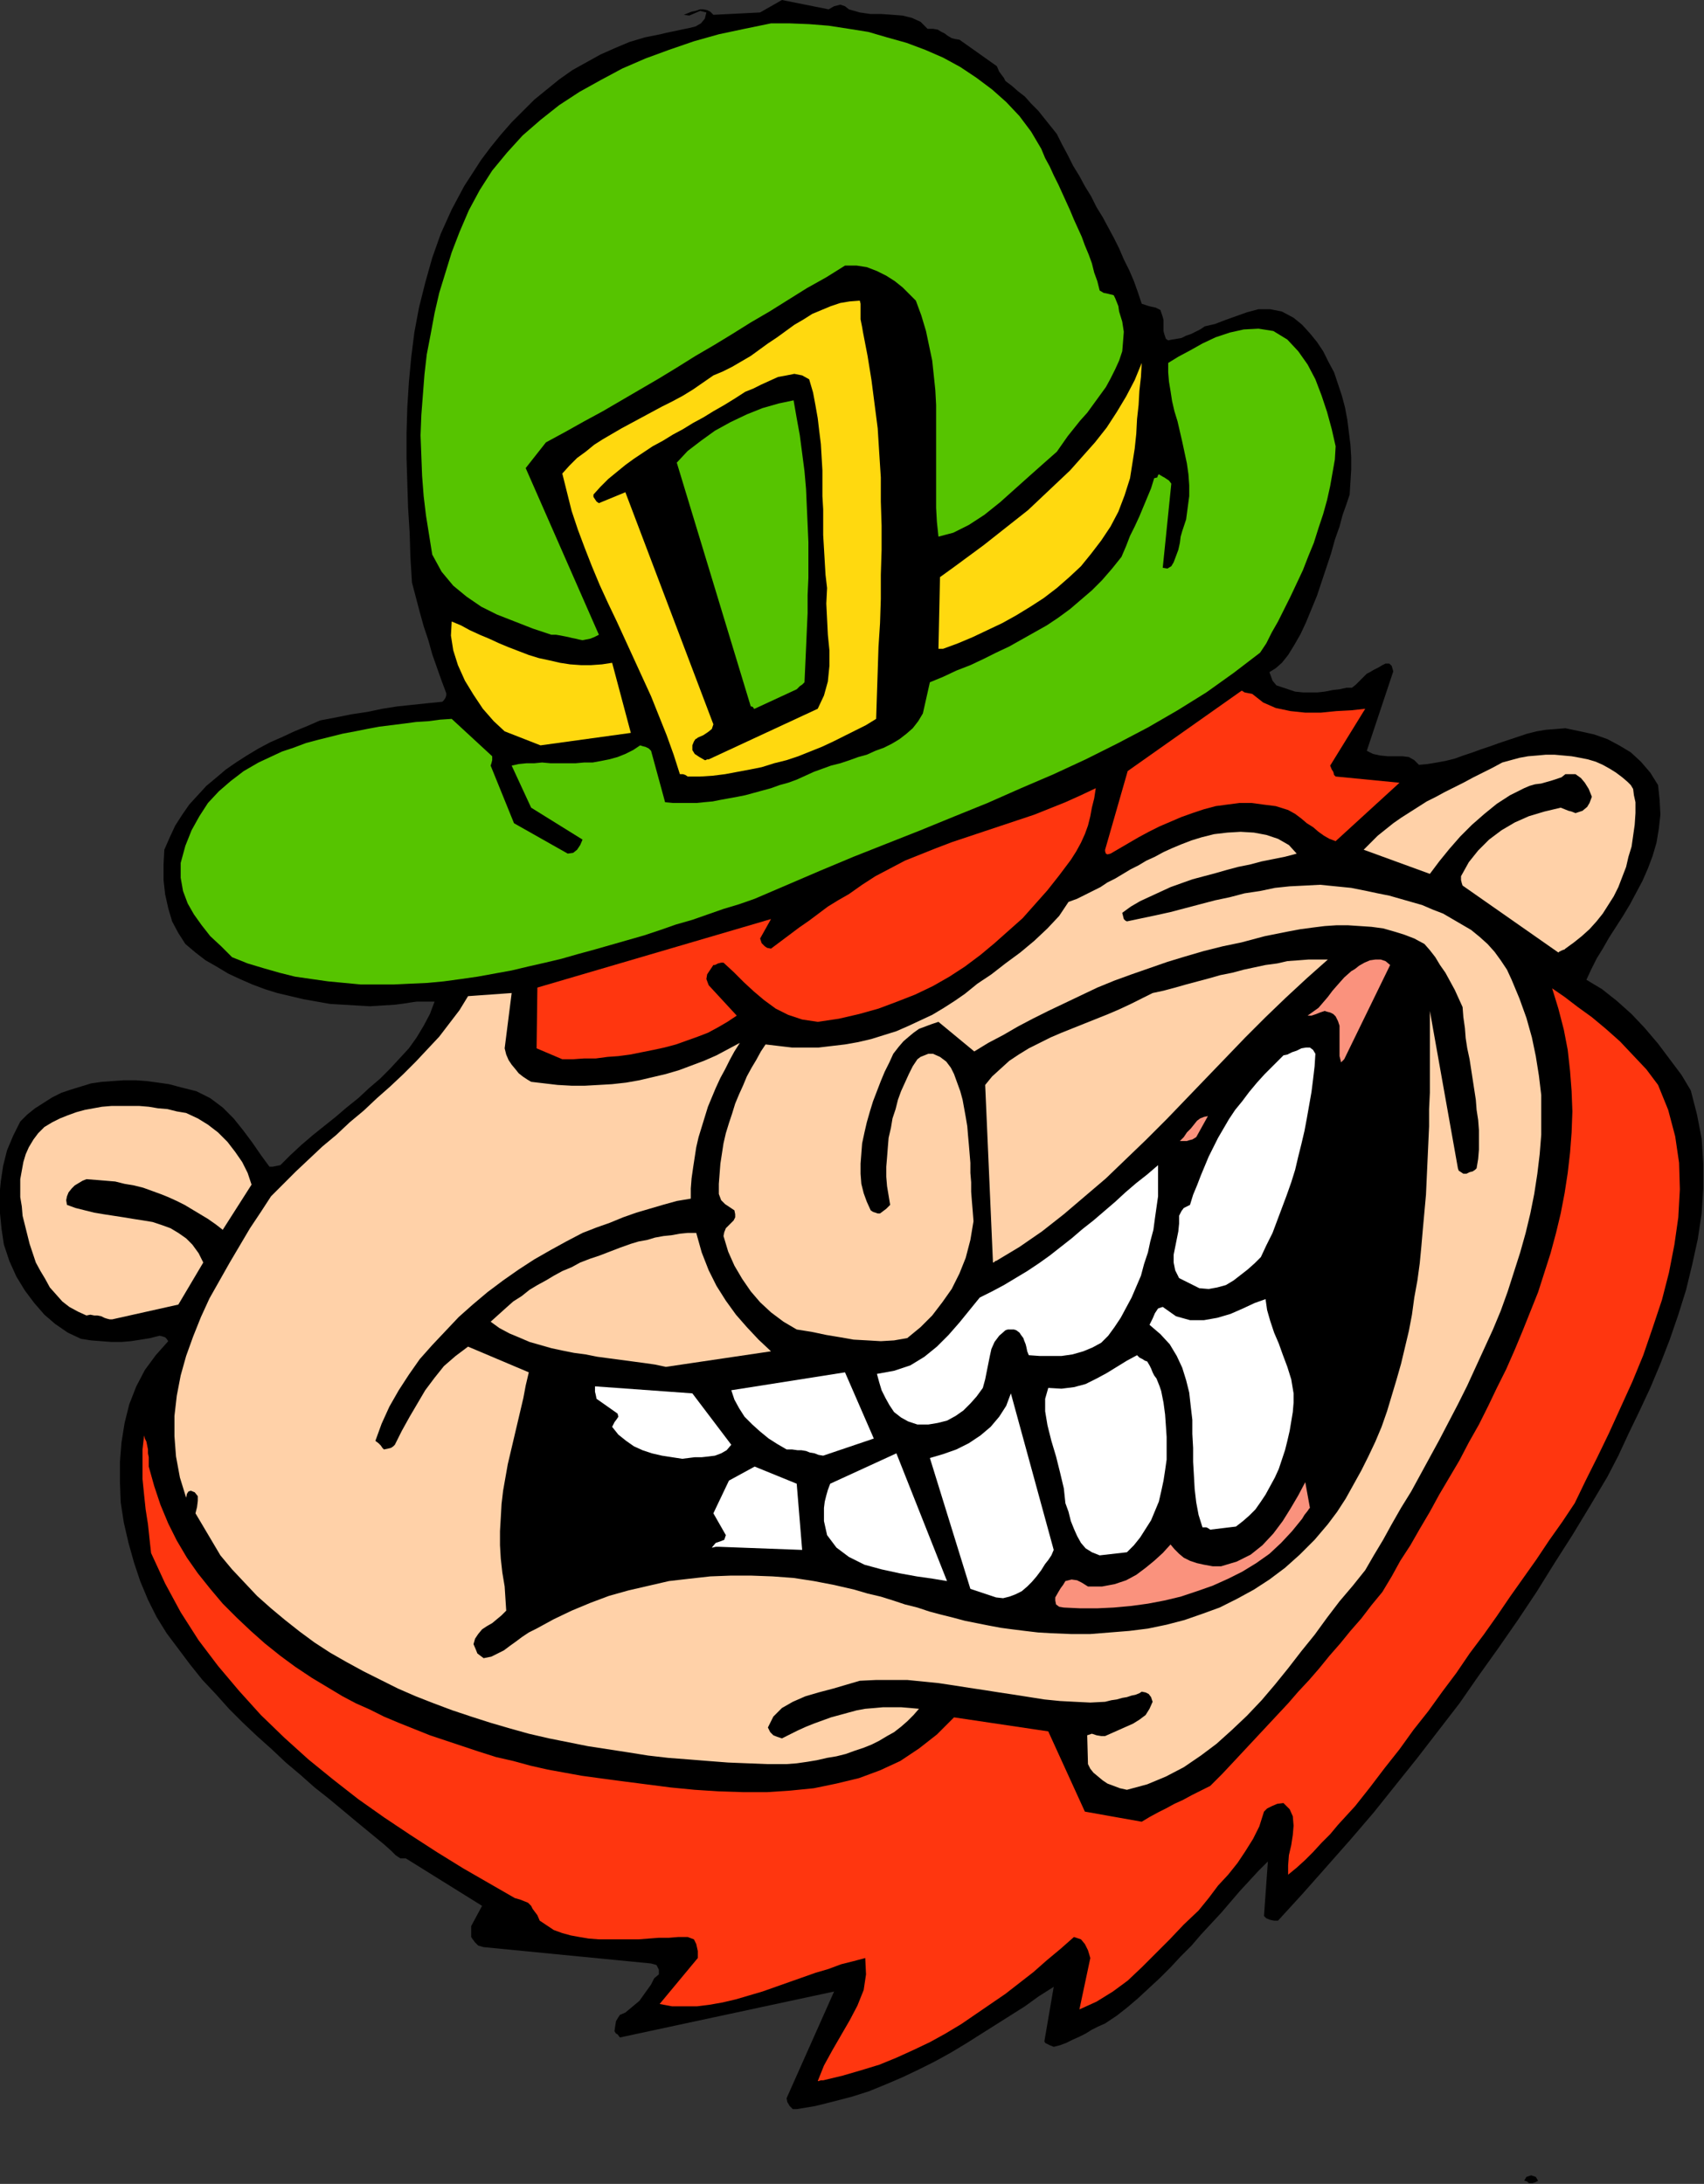 <?xml version="1.0" encoding="UTF-8" standalone="no"?>
<svg
   xmlns:dc="http://purl.org/dc/elements/1.1/"
   xmlns:cc="http://creativecommons.org/ns#"
   xmlns:rdf="http://www.w3.org/1999/02/22-rdf-syntax-ns#"
   xmlns:svg="http://www.w3.org/2000/svg"
   xmlns="http://www.w3.org/2000/svg"
   xmlns:sodipodi="http://sodipodi.sourceforge.net/DTD/sodipodi-0.dtd"
   xmlns:inkscape="http://www.inkscape.org/namespaces/inkscape"
   version="1.0"
   width="55.575mm"
   height="71.222mm"
   id="svg67"
   sodipodi:docname="AD003323.WMF">
  <rect width="100%" height="100%" fill="#333333" stroke="none"/>
  <sodipodi:namedview
     pagecolor="#ffffff"
     bordercolor="#666666"
     borderopacity="1"
     objecttolerance="10"
     gridtolerance="10"
     guidetolerance="10"
     inkscape:pageopacity="0"
     inkscape:pageshadow="2"
     inkscape:window-width="640"
     inkscape:window-height="480"
     id="namedview69" />
  <defs
     id="defs3">
    <pattern
       id="WMFhbasepattern"
       patternUnits="userSpaceOnUse"
       width="6"
       height="6"
       x="0"
       y="0" />
  </defs>
  <path
     style="fill:#000000;fill-rule:evenodd;fill-opacity:1;stroke:none;"
     d="  M 188.544,269.088   L 188.64,269.088   L 188.928,269.088   L 189.216,268.992   L 189.6,268.8   L 189.312,268.32   L 188.736,268.128   L 188.16,268.32   L 187.872,268.8   L 187.968,268.8   L 188.256,268.896   L 188.448,269.088   L 188.544,269.088  z "
     id="path5" />
  <path
     style="fill:#000000;fill-rule:evenodd;fill-opacity:1;stroke:none;"
     d="  M 156.48,82.848   L 157.248,82.368   L 158.016,81.696   L 158.784,80.736   L 159.552,79.488   L 160.32,78.144   L 160.992,76.704   L 161.664,75.072   L 162.336,73.44   L 162.912,71.712   L 163.488,69.984   L 164.064,68.256   L 164.544,66.528   L 165.12,64.896   L 165.504,63.456   L 165.984,62.112   L 166.368,60.96   L 166.464,59.424   L 166.56,57.888   L 166.56,56.352   L 166.464,54.816   L 166.272,53.28   L 166.08,51.744   L 165.792,50.208   L 165.408,48.768   L 164.928,47.328   L 164.448,45.888   L 163.776,44.64   L 163.104,43.296   L 162.336,42.144   L 161.472,41.088   L 160.512,40.032   L 159.456,39.168   L 158.016,38.4   L 156.576,38.112   L 155.136,38.112   L 153.696,38.496   L 152.352,38.976   L 151.008,39.456   L 149.76,39.936   L 148.512,40.224   L 147.936,40.608   L 147.36,40.896   L 146.784,41.184   L 146.208,41.376   L 145.632,41.664   L 145.056,41.76   L 144.48,41.856   L 144,41.952   L 143.712,41.76   L 143.616,41.472   L 143.52,41.184   L 143.424,40.8   L 143.424,40.32   L 143.424,39.936   L 143.424,39.456   L 143.328,39.072   L 143.04,38.208   L 142.464,37.92   L 141.6,37.728   L 140.736,37.44   L 140.256,36   L 139.776,34.656   L 139.2,33.312   L 138.528,31.968   L 137.952,30.624   L 137.28,29.28   L 136.608,28.032   L 135.936,26.784   L 135.168,25.536   L 134.496,24.192   L 133.728,22.944   L 133.056,21.696   L 132.288,20.448   L 131.616,19.104   L 130.944,17.856   L 130.272,16.512   L 129.504,15.552   L 128.736,14.592   L 127.968,13.632   L 127.104,12.768   L 126.336,11.904   L 125.472,11.232   L 124.704,10.56   L 123.936,9.984   L 123.744,9.6   L 123.456,9.216   L 123.168,8.832   L 122.88,8.16   L 118.272,4.896   L 117.696,4.8   L 117.312,4.704   L 116.832,4.416   L 116.448,4.128   L 116.064,3.936   L 115.584,3.648   L 115.008,3.552   L 114.336,3.552   L 113.472,2.688   L 112.416,2.208   L 111.264,1.92   L 110.016,1.824   L 108.672,1.728   L 107.328,1.728   L 105.984,1.536   L 104.64,1.152   L 104.16,0.768   L 103.584,0.576   L 102.816,0.768   L 102.144,1.152   L 96.384,0   L 93.696,1.536   L 87.936,1.824   L 87.552,1.44   L 87.168,1.248   L 86.688,1.152   L 86.304,1.152   L 85.728,1.344   L 85.248,1.44   L 84.768,1.632   L 84.288,1.824   L 84.96,1.92   L 85.632,1.632   L 86.304,1.344   L 87.072,1.536   L 86.88,2.304   L 86.4,2.88   L 85.728,3.264   L 84.96,3.456   L 84,3.648   L 83.136,3.84   L 82.176,4.032   L 81.408,4.224   L 79.488,4.608   L 77.568,5.184   L 75.744,5.952   L 74.016,6.72   L 72.288,7.68   L 70.56,8.64   L 68.928,9.792   L 67.392,11.04   L 65.856,12.288   L 64.416,13.728   L 63.072,15.072   L 61.728,16.608   L 60.48,18.144   L 59.328,19.68   L 58.272,21.312   L 57.216,22.944   L 55.68,25.824   L 54.336,28.8   L 53.28,31.776   L 52.416,34.848   L 51.648,37.92   L 51.072,40.992   L 50.688,44.064   L 50.4,47.136   L 50.208,50.208   L 50.112,53.376   L 50.112,56.448   L 50.208,59.52   L 50.304,62.592   L 50.496,65.664   L 50.592,68.736   L 50.784,71.808   L 51.264,73.632   L 51.744,75.456   L 52.224,77.184   L 52.8,78.912   L 53.28,80.64   L 53.856,82.272   L 54.432,83.904   L 55.008,85.44   L 55.008,85.728   L 54.912,86.016   L 54.72,86.304   L 54.528,86.496   L 52.608,86.688   L 50.784,86.88   L 48.96,87.072   L 47.136,87.36   L 45.312,87.744   L 43.392,88.032   L 41.472,88.416   L 39.456,88.8   L 37.92,89.472   L 36.288,90.144   L 34.848,90.816   L 33.312,91.488   L 31.872,92.256   L 30.432,93.12   L 29.088,93.984   L 27.84,94.848   L 26.592,95.904   L 25.44,96.864   L 24.384,98.016   L 23.328,99.168   L 22.464,100.416   L 21.6,101.76   L 20.928,103.2   L 20.256,104.736   L 20.16,106.56   L 20.16,108.48   L 20.352,110.208   L 20.736,111.936   L 21.216,113.568   L 21.984,115.008   L 22.848,116.352   L 24.096,117.408   L 25.344,118.368   L 26.688,119.136   L 28.128,120   L 29.568,120.672   L 31.104,121.344   L 32.64,121.92   L 34.176,122.4   L 35.808,122.784   L 37.44,123.168   L 39.072,123.456   L 40.704,123.744   L 42.336,123.84   L 43.968,123.936   L 45.6,124.032   L 47.136,123.936   L 48.672,123.84   L 49.44,123.744   L 50.112,123.648   L 50.688,123.552   L 51.36,123.456   L 51.936,123.456   L 52.512,123.456   L 52.992,123.456   L 53.568,123.456   L 52.992,124.992   L 52.224,126.432   L 51.36,127.872   L 50.4,129.216   L 49.248,130.464   L 48.096,131.712   L 46.848,132.96   L 45.504,134.112   L 44.16,135.36   L 42.72,136.512   L 41.376,137.664   L 39.936,138.816   L 38.496,139.968   L 37.152,141.12   L 35.808,142.368   L 34.56,143.616   L 34.08,143.712   L 33.6,143.808   L 33.312,143.808   L 33.216,143.808   L 32.16,142.368   L 31.104,140.832   L 29.952,139.296   L 28.8,137.856   L 27.456,136.512   L 25.92,135.36   L 24.192,134.496   L 22.272,134.016   L 20.832,133.632   L 19.488,133.44   L 18.048,133.248   L 16.704,133.152   L 15.264,133.152   L 13.92,133.248   L 12.576,133.344   L 11.232,133.536   L 9.984,133.92   L 8.736,134.304   L 7.584,134.688   L 6.432,135.264   L 5.376,135.936   L 4.32,136.608   L 3.36,137.376   L 2.496,138.24   L 1.632,139.968   L 0.864,141.792   L 0.384,143.712   L 0.096,145.632   L -0.096,147.648   L 0,149.568   L 0.192,151.488   L 0.48,153.408   L 1.152,155.424   L 2.016,157.344   L 3.072,159.072   L 4.224,160.608   L 5.472,162.048   L 6.816,163.2   L 8.352,164.256   L 9.984,165.024   L 11.232,165.216   L 12.48,165.312   L 13.728,165.408   L 14.976,165.408   L 16.128,165.312   L 17.376,165.12   L 18.528,164.928   L 19.68,164.64   L 20.064,164.736   L 20.352,164.832   L 20.544,165.024   L 20.736,165.312   L 19.2,167.04   L 17.856,168.864   L 16.8,170.88   L 15.936,173.088   L 15.36,175.392   L 14.976,177.792   L 14.784,180.192   L 14.784,182.688   L 14.88,185.184   L 15.264,187.68   L 15.84,190.176   L 16.512,192.576   L 17.28,194.88   L 18.24,197.184   L 19.296,199.296   L 20.544,201.312   L 21.984,203.232   L 23.424,205.152   L 24.96,207.072   L 26.592,208.8   L 28.224,210.624   L 29.952,212.352   L 31.68,213.984   L 33.504,215.616   L 35.232,217.248   L 37.056,218.784   L 38.784,220.32   L 40.608,221.76   L 42.336,223.2   L 44.064,224.64   L 45.696,225.984   L 47.328,227.328   L 48.192,228.096   L 48.768,228.672   L 49.344,229.056   L 50.016,229.056   L 59.424,234.912   L 58.08,237.408   L 58.08,237.696   L 58.08,237.984   L 58.08,238.368   L 58.08,238.752   L 58.272,239.04   L 58.56,239.424   L 58.944,239.808   L 59.616,240   L 80.256,242.016   L 80.928,242.208   L 81.216,242.784   L 81.216,243.36   L 80.64,243.84   L 80.256,244.608   L 79.776,245.28   L 79.296,245.952   L 78.816,246.624   L 78.24,247.104   L 77.664,247.584   L 77.088,248.064   L 76.416,248.352   L 76.224,248.64   L 75.936,249.12   L 75.84,249.696   L 75.744,250.368   L 75.936,250.656   L 75.936,250.656   L 76.128,250.752   L 76.416,251.136   L 102.816,245.472   L 96.96,258.624   L 97.056,259.104   L 97.344,259.584   L 97.728,259.968   L 98.208,259.968   L 100.512,259.584   L 102.816,259.008   L 105.024,258.432   L 107.136,257.76   L 109.248,256.896   L 111.264,256.032   L 113.28,255.072   L 115.2,254.112   L 117.12,253.056   L 119.04,251.904   L 120.864,250.752   L 122.688,249.6   L 124.512,248.448   L 126.336,247.296   L 128.064,246.048   L 129.888,244.896   L 128.736,251.616   L 128.832,251.808   L 129.024,251.904   L 129.408,252.096   L 129.888,252.288   L 130.656,252.096   L 131.424,251.808   L 132.192,251.424   L 133.056,251.04   L 133.824,250.656   L 134.592,250.176   L 135.36,249.792   L 136.224,249.408   L 137.664,248.448   L 139.008,247.392   L 140.352,246.24   L 141.696,244.992   L 143.04,243.744   L 144.288,242.496   L 145.536,241.152   L 146.88,239.808   L 148.032,238.464   L 149.28,237.12   L 150.528,235.776   L 151.68,234.432   L 152.832,233.088   L 153.984,231.84   L 155.136,230.592   L 156.288,229.44   L 155.808,236.16   L 156.096,236.448   L 156.576,236.64   L 157.056,236.736   L 157.536,236.736   L 160.608,233.376   L 163.584,230.016   L 166.464,226.752   L 169.344,223.392   L 172.032,220.032   L 174.72,216.672   L 177.312,213.312   L 179.904,209.952   L 182.304,206.496   L 184.704,203.136   L 187.104,199.68   L 189.408,196.224   L 191.616,192.672   L 193.824,189.216   L 196.032,185.568   L 198.144,182.016   L 199.488,179.424   L 200.736,176.736   L 202.08,173.952   L 203.424,171.072   L 204.672,168.096   L 205.824,165.12   L 206.88,162.048   L 207.84,158.976   L 208.608,155.808   L 209.28,152.736   L 209.76,149.568   L 209.952,146.496   L 209.952,143.424   L 209.76,140.352   L 209.184,137.376   L 208.416,134.4   L 207.264,132.48   L 205.824,130.56   L 204.384,128.64   L 202.752,126.72   L 201.12,124.992   L 199.296,123.36   L 197.472,121.92   L 195.552,120.768   L 196.128,119.52   L 196.8,118.176   L 197.568,116.928   L 198.336,115.584   L 199.2,114.24   L 200.064,112.896   L 200.928,111.456   L 201.696,110.016   L 202.464,108.576   L 203.136,107.04   L 203.712,105.504   L 204.192,103.872   L 204.48,102.144   L 204.672,100.416   L 204.576,98.592   L 204.384,96.768   L 203.424,95.232   L 202.272,93.888   L 201.024,92.736   L 199.584,91.872   L 198.144,91.104   L 196.512,90.528   L 194.784,90.144   L 192.96,89.76   L 191.808,89.856   L 190.56,89.952   L 189.408,90.144   L 188.256,90.432   L 187.104,90.816   L 185.952,91.2   L 184.8,91.584   L 183.744,91.968   L 182.592,92.352   L 181.536,92.736   L 180.384,93.12   L 179.328,93.504   L 178.176,93.792   L 177.12,93.984   L 175.968,94.176   L 174.912,94.272   L 174.336,93.696   L 173.664,93.312   L 172.896,93.216   L 172.032,93.216   L 171.072,93.216   L 170.112,93.12   L 169.248,92.928   L 168.48,92.544   L 171.744,82.752   L 171.552,82.08   L 171.264,81.792   L 170.784,81.792   L 170.4,81.984   L 169.92,82.272   L 169.344,82.56   L 168.864,82.848   L 168.48,83.04   L 167.712,83.808   L 167.136,84.384   L 166.656,84.768   L 165.984,84.768   L 165.12,84.96   L 164.256,85.056   L 163.296,85.248   L 162.432,85.344   L 161.472,85.344   L 160.608,85.344   L 159.648,85.248   L 158.784,84.96   L 157.92,84.672   L 157.344,84.48   L 156.864,83.904   L 156.48,82.848  z "
     id="path7" />
  <path
     style="fill:#56c400;fill-rule:evenodd;fill-opacity:1;stroke:none;"
     d="  M 155.328,80.448   L 152.064,82.944   L 148.704,85.344   L 145.152,87.552   L 141.504,89.664   L 137.664,91.68   L 133.824,93.6   L 129.888,95.424   L 125.856,97.152   L 121.728,98.976   L 117.696,100.608   L 113.472,102.336   L 109.344,103.968   L 105.216,105.6   L 101.088,107.328   L 97.056,109.056   L 93.024,110.784   L 91.104,111.456   L 89.184,112.032   L 87.264,112.704   L 85.344,113.376   L 83.328,113.952   L 81.408,114.624   L 79.392,115.296   L 77.376,115.872   L 75.36,116.448   L 73.344,117.024   L 71.232,117.6   L 69.216,118.176   L 67.2,118.656   L 65.088,119.136   L 63.072,119.616   L 60.96,120   L 58.848,120.384   L 56.832,120.672   L 54.72,120.96   L 52.704,121.152   L 50.592,121.248   L 48.576,121.344   L 46.56,121.344   L 44.448,121.344   L 42.432,121.152   L 40.416,120.96   L 38.4,120.672   L 36.384,120.384   L 34.464,119.904   L 32.448,119.328   L 30.528,118.752   L 28.608,117.984   L 27.264,116.64   L 25.92,115.392   L 24.864,114.048   L 23.904,112.704   L 23.136,111.36   L 22.56,109.824   L 22.272,108.192   L 22.272,106.368   L 22.848,104.256   L 23.616,102.336   L 24.576,100.608   L 25.632,98.976   L 26.976,97.536   L 28.416,96.288   L 30.048,95.04   L 31.872,93.984   L 33.312,93.312   L 34.752,92.64   L 36.192,92.16   L 37.728,91.584   L 39.168,91.2   L 40.704,90.816   L 42.24,90.432   L 43.776,90.144   L 45.216,89.856   L 46.752,89.568   L 48.288,89.376   L 49.824,89.184   L 51.264,88.992   L 52.8,88.896   L 54.24,88.704   L 55.68,88.608   L 60.672,93.216   L 60.672,93.408   L 60.672,93.696   L 60.576,94.08   L 60.48,94.368   L 63.36,101.472   L 69.984,105.216   L 70.656,105.12   L 71.136,104.736   L 71.52,104.16   L 71.808,103.488   L 65.472,99.552   L 63.072,94.368   L 63.936,94.176   L 64.896,94.08   L 65.856,94.08   L 66.816,93.984   L 67.872,94.08   L 68.832,94.08   L 69.888,94.08   L 70.944,94.08   L 72,93.984   L 73.056,93.984   L 74.112,93.792   L 75.072,93.6   L 76.128,93.312   L 77.088,92.928   L 78.048,92.448   L 78.912,91.872   L 79.2,91.968   L 79.584,92.064   L 79.968,92.256   L 80.256,92.544   L 81.984,98.88   L 82.944,98.976   L 83.904,98.976   L 84.864,98.976   L 85.824,98.976   L 86.784,98.88   L 87.84,98.784   L 88.8,98.592   L 89.856,98.4   L 90.912,98.208   L 91.872,98.016   L 92.928,97.728   L 93.984,97.44   L 95.04,97.152   L 96.096,96.768   L 97.152,96.48   L 98.208,96.096   L 99.264,95.616   L 100.32,95.136   L 101.376,94.752   L 102.432,94.368   L 103.584,94.08   L 104.736,93.696   L 105.792,93.312   L 106.848,93.024   L 107.904,92.544   L 108.96,92.16   L 109.92,91.68   L 110.88,91.104   L 111.744,90.432   L 112.512,89.76   L 113.184,88.896   L 113.76,87.936   L 114.624,84.096   L 116.256,83.424   L 117.888,82.656   L 119.616,81.984   L 121.248,81.216   L 122.784,80.448   L 124.416,79.68   L 125.952,78.816   L 127.488,77.952   L 129.024,77.088   L 130.464,76.128   L 131.904,75.072   L 133.248,73.92   L 134.592,72.768   L 135.84,71.52   L 137.088,70.08   L 138.24,68.64   L 138.816,67.296   L 139.296,66.048   L 139.872,64.896   L 140.448,63.648   L 140.928,62.496   L 141.408,61.344   L 141.888,60.192   L 142.272,58.944   L 142.656,58.848   L 142.752,58.56   L 142.848,58.464   L 143.328,58.752   L 143.52,58.848   L 143.808,59.04   L 144.096,59.232   L 144.384,59.616   L 143.328,69.984   L 143.904,70.08   L 144.384,69.792   L 144.672,69.312   L 144.96,68.544   L 145.248,67.776   L 145.44,66.912   L 145.536,66.144   L 145.728,65.472   L 146.208,64.032   L 146.4,62.592   L 146.592,61.152   L 146.592,59.808   L 146.496,58.464   L 146.304,57.12   L 146.016,55.776   L 145.728,54.432   L 145.44,53.184   L 145.152,51.936   L 144.768,50.688   L 144.48,49.44   L 144.288,48.192   L 144.096,47.04   L 144,45.888   L 144,44.736   L 145.248,43.968   L 146.688,43.2   L 148.224,42.336   L 149.856,41.568   L 151.584,40.992   L 153.312,40.608   L 155.136,40.512   L 156.96,40.8   L 158.688,41.856   L 160.032,43.296   L 161.184,44.928   L 162.144,46.752   L 162.912,48.768   L 163.584,50.784   L 164.16,52.896   L 164.64,55.008   L 164.544,56.64   L 164.256,58.272   L 163.968,59.904   L 163.584,61.632   L 163.104,63.36   L 162.528,65.088   L 161.952,66.912   L 161.28,68.544   L 160.608,70.272   L 159.84,71.904   L 159.072,73.536   L 158.304,75.072   L 157.536,76.608   L 156.768,77.952   L 156.096,79.296   L 155.328,80.448  z "
     id="path9" />
  <path
     style="fill:#ff360f;fill-rule:evenodd;fill-opacity:1;stroke:none;"
     d="  M 101.472,256.416   L 103.872,255.84   L 106.176,255.168   L 108.384,254.496   L 110.496,253.632   L 112.608,252.672   L 114.624,251.712   L 116.544,250.656   L 118.464,249.504   L 120.288,248.256   L 122.112,247.008   L 123.936,245.76   L 125.664,244.416   L 127.392,243.072   L 129.024,241.632   L 130.752,240.192   L 132.384,238.752   L 133.248,239.04   L 133.728,239.616   L 134.112,240.384   L 134.4,241.344   L 133.056,247.68   L 135.168,246.72   L 137.184,245.472   L 139.008,244.128   L 140.736,242.496   L 142.464,240.768   L 144.192,239.04   L 145.92,237.216   L 147.744,235.488   L 148.992,233.952   L 150.144,232.416   L 151.392,231.072   L 152.544,229.632   L 153.504,228.192   L 154.464,226.656   L 155.232,225.12   L 155.808,223.296   L 156.192,222.912   L 156.768,222.624   L 157.44,222.336   L 158.208,222.24   L 158.976,223.008   L 159.36,223.872   L 159.456,225.024   L 159.36,226.176   L 159.168,227.424   L 158.88,228.672   L 158.784,229.92   L 158.784,231.072   L 159.84,230.208   L 160.896,229.248   L 161.856,228.288   L 162.912,227.136   L 163.968,226.08   L 164.928,224.928   L 165.984,223.776   L 167.04,222.624   L 168.864,220.32   L 170.688,217.92   L 172.512,215.616   L 174.24,213.216   L 176.064,210.912   L 177.792,208.512   L 179.52,206.208   L 181.152,203.808   L 182.88,201.504   L 184.512,199.2   L 186.144,196.8   L 187.776,194.496   L 189.408,192.192   L 190.944,189.888   L 192.576,187.584   L 194.112,185.28   L 195.456,182.496   L 196.896,179.616   L 198.336,176.64   L 199.776,173.472   L 201.216,170.304   L 202.56,167.04   L 203.712,163.68   L 204.864,160.224   L 205.728,156.864   L 206.4,153.408   L 206.88,150.048   L 207.072,146.592   L 206.976,143.328   L 206.496,140.064   L 205.632,136.8   L 204.384,133.728   L 202.944,131.808   L 201.312,130.08   L 199.68,128.352   L 197.952,126.816   L 196.224,125.376   L 194.496,124.128   L 192.864,122.88   L 191.328,121.824   L 192.096,124.32   L 192.768,126.912   L 193.248,129.408   L 193.536,132   L 193.728,134.496   L 193.824,136.992   L 193.728,139.584   L 193.536,142.08   L 193.248,144.576   L 192.864,147.072   L 192.384,149.568   L 191.808,151.968   L 191.136,154.464   L 190.368,156.864   L 189.6,159.264   L 188.64,161.664   L 187.68,164.064   L 186.72,166.368   L 185.664,168.768   L 184.512,171.072   L 183.456,173.28   L 182.304,175.584   L 181.056,177.792   L 179.904,180   L 178.656,182.112   L 177.408,184.224   L 176.256,186.336   L 175.008,188.448   L 173.856,190.464   L 172.608,192.384   L 171.552,194.304   L 170.4,196.224   L 169.056,197.856   L 167.808,199.488   L 166.464,201.024   L 165.216,202.56   L 163.872,204.096   L 162.624,205.632   L 161.376,207.072   L 160.032,208.512   L 158.784,209.952   L 157.44,211.392   L 156.096,212.832   L 154.752,214.272   L 153.408,215.712   L 152.064,217.152   L 150.624,218.688   L 149.184,220.128   L 148.032,220.704   L 146.88,221.28   L 145.824,221.856   L 144.768,222.336   L 143.712,222.912   L 142.752,223.392   L 141.696,223.968   L 140.736,224.544   L 133.728,223.296   L 129.216,213.408   L 117.6,211.68   L 115.488,213.792   L 113.28,215.52   L 110.976,217.056   L 108.48,218.208   L 105.888,219.168   L 103.104,219.84   L 100.32,220.416   L 97.44,220.704   L 94.56,220.896   L 91.584,220.896   L 88.608,220.8   L 85.632,220.608   L 82.656,220.32   L 79.68,219.936   L 76.704,219.552   L 73.824,219.168   L 71.712,218.88   L 69.6,218.496   L 67.488,218.112   L 65.376,217.632   L 63.264,217.056   L 61.152,216.576   L 59.04,215.904   L 57.024,215.232   L 55.008,214.56   L 52.992,213.888   L 51.072,213.12   L 49.152,212.352   L 47.328,211.584   L 45.6,210.72   L 43.872,209.952   L 42.24,209.088   L 40.32,207.936   L 38.4,206.784   L 36.384,205.44   L 34.56,204.096   L 32.64,202.56   L 30.912,201.024   L 29.184,199.392   L 27.456,197.664   L 25.92,195.84   L 24.384,193.92   L 23.04,192   L 21.792,189.888   L 20.736,187.776   L 19.776,185.472   L 19.008,183.168   L 18.336,180.768   L 18.336,180.192   L 18.336,179.616   L 18.24,179.136   L 18.24,178.656   L 18.144,178.176   L 18.048,177.696   L 17.856,177.312   L 17.76,176.928   L 17.568,178.656   L 17.568,180.48   L 17.568,182.304   L 17.76,184.224   L 17.952,186.048   L 18.24,187.872   L 18.432,189.696   L 18.624,191.424   L 20.352,195.168   L 22.272,198.72   L 24.48,202.176   L 26.88,205.344   L 29.472,208.416   L 32.16,211.392   L 35.04,214.176   L 38.016,216.864   L 41.088,219.36   L 44.16,221.76   L 47.424,224.064   L 50.592,226.176   L 53.856,228.288   L 57.12,230.304   L 60.288,232.128   L 63.456,233.952   L 64.128,234.144   L 64.608,234.336   L 65.088,234.528   L 65.472,234.912   L 65.664,235.296   L 65.952,235.68   L 66.24,236.064   L 66.528,236.736   L 67.392,237.312   L 68.256,237.888   L 69.312,238.272   L 70.368,238.56   L 71.424,238.752   L 72.576,238.944   L 73.824,239.04   L 74.976,239.04   L 76.224,239.04   L 77.472,239.04   L 78.72,239.04   L 79.968,238.944   L 81.216,238.848   L 82.464,238.848   L 83.616,238.752   L 84.768,238.752   L 85.536,239.04   L 85.824,239.616   L 86.016,240.48   L 86.016,241.344   L 81.312,247.008   L 82.848,247.296   L 84.384,247.296   L 85.92,247.296   L 87.456,247.104   L 89.088,246.816   L 90.72,246.432   L 92.352,245.952   L 93.984,245.472   L 95.616,244.896   L 97.248,244.32   L 98.88,243.744   L 100.512,243.168   L 102.144,242.688   L 103.68,242.112   L 105.216,241.728   L 106.656,241.344   L 106.752,243.36   L 106.464,245.28   L 105.696,247.2   L 104.736,249.024   L 103.68,250.848   L 102.624,252.672   L 101.568,254.592   L 100.8,256.512   L 100.896,256.512   L 101.184,256.416   L 101.376,256.416   L 101.472,256.416  z "
     id="path11" />
  <path
     style="fill:#ffd1a8;fill-rule:evenodd;fill-opacity:1;stroke:none;"
     d="  M 138.912,220.608   L 141.408,219.936   L 143.712,218.976   L 145.92,217.824   L 148.032,216.384   L 149.952,214.944   L 151.872,213.216   L 153.696,211.488   L 155.52,209.568   L 157.152,207.648   L 158.784,205.632   L 160.416,203.52   L 162.048,201.504   L 163.584,199.392   L 165.12,197.376   L 166.752,195.456   L 168.288,193.536   L 169.344,191.712   L 170.496,189.792   L 171.552,187.872   L 172.704,185.856   L 173.952,183.84   L 175.104,181.728   L 176.256,179.616   L 177.408,177.504   L 178.56,175.296   L 179.712,173.088   L 180.864,170.784   L 181.92,168.48   L 182.976,166.176   L 184.032,163.872   L 184.992,161.568   L 185.856,159.168   L 186.624,156.768   L 187.392,154.368   L 188.064,151.968   L 188.64,149.568   L 189.12,147.168   L 189.504,144.672   L 189.792,142.272   L 189.984,139.872   L 189.984,137.472   L 189.984,134.976   L 189.696,132.576   L 189.312,130.176   L 188.832,127.872   L 188.16,125.472   L 187.296,123.072   L 186.336,120.768   L 185.76,119.52   L 184.992,118.368   L 184.224,117.312   L 183.36,116.352   L 182.4,115.488   L 181.344,114.624   L 180.192,113.952   L 179.04,113.28   L 177.888,112.608   L 176.64,112.128   L 175.296,111.552   L 173.952,111.168   L 172.608,110.784   L 171.264,110.4   L 169.824,110.112   L 168.48,109.824   L 166.56,109.44   L 164.64,109.248   L 162.72,109.056   L 160.896,109.152   L 158.976,109.248   L 157.152,109.44   L 155.328,109.824   L 153.408,110.112   L 151.584,110.592   L 149.76,110.976   L 147.936,111.456   L 146.112,111.936   L 144.288,112.416   L 142.56,112.8   L 140.736,113.184   L 138.912,113.568   L 138.72,113.472   L 138.528,113.28   L 138.432,112.896   L 138.336,112.512   L 139.392,111.744   L 140.544,111.072   L 141.792,110.496   L 143.04,109.92   L 144.288,109.344   L 145.632,108.864   L 146.976,108.384   L 148.416,108   L 149.856,107.616   L 151.2,107.232   L 152.64,106.848   L 154.08,106.56   L 155.52,106.176   L 156.96,105.888   L 158.4,105.6   L 159.84,105.216   L 158.88,104.16   L 157.536,103.392   L 156.096,102.912   L 154.56,102.624   L 152.928,102.528   L 151.296,102.624   L 149.664,102.816   L 148.128,103.2   L 146.88,103.584   L 145.632,104.064   L 144.48,104.544   L 143.424,105.024   L 142.368,105.6   L 141.312,106.08   L 140.352,106.656   L 139.392,107.136   L 138.432,107.712   L 137.472,108.288   L 136.512,108.768   L 135.648,109.344   L 134.688,109.824   L 133.728,110.304   L 132.768,110.784   L 131.712,111.168   L 130.56,112.896   L 129.12,114.432   L 127.488,115.968   L 125.76,117.408   L 123.936,118.752   L 122.208,120.096   L 120.48,121.248   L 118.944,122.496   L 117.696,123.36   L 116.352,124.224   L 114.912,125.088   L 113.472,125.76   L 112.032,126.432   L 110.496,127.104   L 108.96,127.584   L 107.424,128.064   L 105.792,128.448   L 104.16,128.736   L 102.528,128.928   L 100.896,129.12   L 99.264,129.12   L 97.632,129.12   L 96,128.928   L 94.368,128.736   L 93.792,129.6   L 93.216,130.656   L 92.64,131.616   L 92.064,132.672   L 91.584,133.824   L 91.104,134.88   L 90.624,136.032   L 90.24,137.28   L 89.856,138.432   L 89.472,139.68   L 89.184,140.928   L 88.992,142.176   L 88.8,143.424   L 88.704,144.672   L 88.608,145.92   L 88.608,147.168   L 88.896,147.936   L 89.376,148.416   L 89.952,148.8   L 90.528,149.184   L 90.624,149.664   L 90.624,150.048   L 90.432,150.432   L 90.144,150.72   L 89.76,151.104   L 89.472,151.392   L 89.28,151.872   L 89.184,152.352   L 89.76,154.272   L 90.528,156   L 91.488,157.632   L 92.544,159.168   L 93.696,160.512   L 95.04,161.76   L 96.576,162.912   L 98.208,163.872   L 100.032,164.16   L 101.856,164.544   L 103.584,164.832   L 105.216,165.12   L 106.944,165.216   L 108.576,165.312   L 110.208,165.216   L 111.84,164.928   L 113.472,163.584   L 114.912,162.144   L 116.16,160.512   L 117.312,158.88   L 118.272,156.96   L 119.04,155.04   L 119.616,152.832   L 120,150.528   L 119.904,149.28   L 119.808,148.128   L 119.712,146.88   L 119.712,145.728   L 119.616,144.576   L 119.616,143.328   L 119.52,142.176   L 119.424,141.024   L 119.328,139.968   L 119.232,138.816   L 119.04,137.664   L 118.848,136.608   L 118.656,135.552   L 118.368,134.496   L 117.984,133.44   L 117.6,132.384   L 117.216,131.616   L 116.64,130.848   L 115.872,130.272   L 115.008,129.888   L 114.432,129.888   L 113.952,130.08   L 113.472,130.272   L 113.088,130.56   L 112.512,131.424   L 112.032,132.384   L 111.552,133.44   L 111.072,134.496   L 110.688,135.552   L 110.4,136.704   L 110.016,137.856   L 109.824,139.008   L 109.536,140.256   L 109.44,141.408   L 109.344,142.656   L 109.248,143.808   L 109.248,145.056   L 109.344,146.208   L 109.536,147.36   L 109.728,148.512   L 109.536,148.704   L 109.248,148.992   L 108.864,149.28   L 108.48,149.568   L 108.192,149.568   L 107.904,149.472   L 107.616,149.376   L 107.328,149.184   L 106.848,148.128   L 106.464,147.072   L 106.176,145.92   L 106.08,144.672   L 106.08,143.424   L 106.176,142.176   L 106.272,140.928   L 106.56,139.584   L 106.848,138.336   L 107.232,136.992   L 107.616,135.744   L 108.096,134.496   L 108.576,133.248   L 109.056,132.096   L 109.632,130.944   L 110.112,129.888   L 110.784,129.024   L 111.36,128.352   L 112.032,127.776   L 112.608,127.296   L 113.28,126.816   L 114.048,126.528   L 114.816,126.24   L 115.68,125.952   L 120.096,129.6   L 121.824,128.544   L 123.648,127.584   L 125.472,126.528   L 127.296,125.568   L 129.216,124.608   L 131.232,123.648   L 133.248,122.688   L 135.264,121.728   L 137.376,120.864   L 139.488,120.096   L 141.696,119.328   L 143.904,118.56   L 146.112,117.888   L 148.416,117.216   L 150.72,116.64   L 153.024,116.16   L 154.464,115.776   L 155.904,115.392   L 157.344,115.104   L 158.784,114.816   L 160.32,114.528   L 161.76,114.336   L 163.296,114.144   L 164.736,114.048   L 166.176,114.048   L 167.616,114.144   L 169.056,114.24   L 170.496,114.432   L 171.84,114.816   L 173.088,115.2   L 174.336,115.68   L 175.584,116.352   L 176.256,117.12   L 176.928,117.984   L 177.504,118.944   L 178.176,119.904   L 178.752,120.96   L 179.328,122.016   L 179.808,123.072   L 180.288,124.128   L 180.384,125.376   L 180.576,126.72   L 180.672,127.968   L 180.864,129.216   L 181.152,130.56   L 181.344,131.808   L 181.536,133.056   L 181.728,134.304   L 181.92,135.552   L 182.016,136.8   L 182.208,138.048   L 182.304,139.296   L 182.304,140.448   L 182.304,141.696   L 182.208,142.848   L 182.016,144   L 181.824,144.192   L 181.536,144.384   L 181.152,144.48   L 180.768,144.672   L 180.384,144.672   L 180.096,144.48   L 179.808,144.288   L 179.712,144   L 176.256,124.608   L 176.256,126.528   L 176.256,128.544   L 176.256,130.56   L 176.256,132.576   L 176.256,134.688   L 176.16,136.704   L 176.16,138.816   L 176.064,140.928   L 175.968,143.04   L 175.872,145.152   L 175.776,147.264   L 175.584,149.376   L 175.392,151.488   L 175.2,153.696   L 175.008,155.712   L 174.72,157.824   L 174.336,159.936   L 174.048,162.048   L 173.664,164.064   L 173.184,166.08   L 172.704,168.096   L 172.128,170.112   L 171.552,172.032   L 170.976,173.952   L 170.304,175.872   L 169.536,177.696   L 168.672,179.52   L 167.808,181.248   L 166.848,182.976   L 165.888,184.704   L 164.832,186.336   L 163.68,187.872   L 162.048,189.792   L 160.224,191.616   L 158.4,193.248   L 156.48,194.688   L 154.56,195.936   L 152.448,197.088   L 150.336,198.144   L 148.224,198.912   L 146.016,199.68   L 143.808,200.256   L 141.504,200.736   L 139.2,201.024   L 136.8,201.216   L 134.4,201.408   L 132,201.408   L 129.6,201.312   L 127.968,201.216   L 126.336,201.024   L 124.8,200.832   L 123.36,200.64   L 121.824,200.352   L 120.384,200.064   L 118.944,199.776   L 117.504,199.392   L 115.968,199.008   L 114.528,198.624   L 113.088,198.144   L 111.552,197.76   L 110.112,197.28   L 108.576,196.8   L 106.944,196.416   L 105.312,195.936   L 102.816,195.36   L 100.32,194.88   L 97.824,194.496   L 95.232,194.304   L 92.64,194.208   L 90.048,194.208   L 87.552,194.304   L 84.96,194.592   L 82.464,194.88   L 79.968,195.456   L 77.472,196.032   L 75.072,196.704   L 72.768,197.568   L 70.464,198.528   L 68.256,199.584   L 66.144,200.736   L 65.184,201.216   L 64.32,201.792   L 63.552,202.368   L 62.88,202.848   L 62.112,203.424   L 61.344,203.808   L 60.576,204.192   L 59.616,204.384   L 59.232,204.096   L 58.848,203.808   L 58.656,203.328   L 58.368,202.656   L 58.56,201.984   L 58.944,201.408   L 59.424,200.832   L 60,200.448   L 60.672,200.064   L 61.248,199.584   L 61.824,199.104   L 62.4,198.528   L 62.208,195.552   L 61.92,193.824   L 61.728,192.096   L 61.632,190.464   L 61.632,188.736   L 61.728,187.104   L 61.824,185.376   L 62.016,183.744   L 62.304,182.112   L 62.592,180.48   L 62.976,178.848   L 63.36,177.216   L 63.744,175.584   L 64.128,173.952   L 64.512,172.32   L 64.8,170.784   L 65.184,169.152   L 57.696,165.984   L 56.16,167.136   L 54.72,168.384   L 53.568,169.824   L 52.416,171.36   L 51.456,172.992   L 50.496,174.624   L 49.536,176.352   L 48.672,178.08   L 48.48,178.272   L 48.192,178.464   L 47.808,178.56   L 47.328,178.656   L 47.136,178.464   L 46.944,178.176   L 46.656,177.888   L 46.272,177.6   L 47.04,175.488   L 48,173.376   L 49.152,171.36   L 50.4,169.44   L 51.744,167.52   L 53.28,165.792   L 54.912,164.064   L 56.544,162.336   L 58.272,160.8   L 60.096,159.264   L 62.016,157.824   L 63.936,156.48   L 65.856,155.232   L 67.872,154.08   L 69.792,153.024   L 71.808,151.968   L 73.536,151.296   L 75.168,150.72   L 76.8,150.048   L 78.432,149.472   L 80.064,148.992   L 81.696,148.512   L 83.424,148.032   L 85.152,147.744   L 85.152,146.496   L 85.248,145.248   L 85.44,143.904   L 85.632,142.656   L 85.824,141.408   L 86.112,140.16   L 86.496,138.912   L 86.88,137.664   L 87.264,136.416   L 87.744,135.264   L 88.224,134.112   L 88.8,132.864   L 89.376,131.808   L 89.952,130.656   L 90.528,129.6   L 91.2,128.544   L 89.76,129.312   L 88.32,130.08   L 86.784,130.752   L 85.248,131.328   L 83.712,131.904   L 82.08,132.384   L 80.448,132.768   L 78.816,133.152   L 77.184,133.44   L 75.456,133.632   L 73.824,133.728   L 72.096,133.824   L 70.464,133.824   L 68.736,133.728   L 67.104,133.536   L 65.472,133.344   L 64.992,133.056   L 64.416,132.672   L 63.936,132.288   L 63.552,131.808   L 63.072,131.232   L 62.688,130.656   L 62.4,129.984   L 62.208,129.216   L 63.072,122.4   L 57.696,122.784   L 56.64,124.512   L 55.392,126.144   L 54.144,127.776   L 52.704,129.312   L 51.264,130.848   L 49.728,132.384   L 48.096,133.92   L 46.464,135.36   L 44.832,136.896   L 43.104,138.336   L 41.472,139.872   L 39.744,141.312   L 38.112,142.848   L 36.48,144.384   L 34.944,145.92   L 33.408,147.456   L 32.16,149.376   L 30.816,151.392   L 29.568,153.504   L 28.32,155.616   L 27.072,157.824   L 25.824,160.032   L 24.768,162.336   L 23.808,164.736   L 22.944,167.136   L 22.272,169.536   L 21.792,172.032   L 21.504,174.528   L 21.504,177.024   L 21.696,179.52   L 22.176,182.112   L 22.944,184.608   L 23.04,184.128   L 23.232,183.84   L 23.52,183.744   L 24,183.936   L 24.384,184.416   L 24.384,184.992   L 24.288,185.76   L 24.096,186.528   L 27.168,191.712   L 28.608,193.44   L 30.144,195.072   L 31.68,196.704   L 33.408,198.24   L 35.136,199.68   L 36.96,201.12   L 38.784,202.464   L 40.704,203.712   L 42.72,204.864   L 44.832,206.016   L 46.944,207.072   L 49.056,208.128   L 51.264,209.088   L 53.472,209.952   L 55.776,210.816   L 58.08,211.584   L 60.48,212.352   L 62.784,213.024   L 65.184,213.696   L 67.68,214.272   L 70.08,214.752   L 72.48,215.232   L 74.976,215.616   L 77.472,216   L 79.872,216.384   L 82.368,216.672   L 84.864,216.864   L 87.264,217.056   L 89.76,217.248   L 92.16,217.344   L 94.56,217.44   L 96.96,217.44   L 98.208,217.344   L 99.552,217.152   L 100.704,216.96   L 101.952,216.672   L 103.104,216.48   L 104.256,216.192   L 105.312,215.808   L 106.464,215.424   L 107.424,215.04   L 108.384,214.56   L 109.344,213.984   L 110.208,213.504   L 111.072,212.832   L 111.84,212.16   L 112.608,211.392   L 113.28,210.624   L 112.224,210.528   L 111.072,210.432   L 110.016,210.432   L 108.864,210.432   L 107.808,210.528   L 106.656,210.624   L 105.6,210.816   L 104.544,211.104   L 103.488,211.392   L 102.432,211.68   L 101.376,212.064   L 100.32,212.448   L 99.36,212.832   L 98.304,213.312   L 97.344,213.792   L 96.384,214.272   L 95.808,214.08   L 95.328,213.888   L 94.944,213.504   L 94.656,212.928   L 95.328,211.584   L 96.384,210.528   L 97.728,209.76   L 99.264,209.088   L 100.896,208.608   L 102.72,208.128   L 104.352,207.648   L 105.984,207.168   L 108,207.072   L 109.92,207.072   L 111.84,207.072   L 113.76,207.264   L 115.68,207.456   L 117.6,207.744   L 119.424,208.032   L 121.344,208.32   L 123.168,208.608   L 125.088,208.896   L 126.912,209.184   L 128.736,209.472   L 130.656,209.664   L 132.48,209.76   L 134.4,209.856   L 136.224,209.76   L 136.992,209.568   L 137.664,209.472   L 138.336,209.28   L 138.912,209.184   L 139.488,208.992   L 139.968,208.896   L 140.448,208.704   L 140.736,208.512   L 141.216,208.608   L 141.6,208.8   L 141.888,209.184   L 142.08,209.76   L 141.696,210.624   L 141.216,211.392   L 140.448,211.968   L 139.68,212.448   L 138.816,212.832   L 137.952,213.216   L 137.088,213.6   L 136.224,213.984   L 135.744,213.984   L 135.168,213.888   L 134.592,213.696   L 134.016,213.888   L 134.112,217.44   L 134.4,218.016   L 134.784,218.496   L 135.36,218.976   L 135.936,219.456   L 136.512,219.84   L 137.28,220.128   L 138.048,220.416   L 138.912,220.608  z "
     id="path13" />
  <path
     style="fill:#fa927d;fill-rule:evenodd;fill-opacity:1;stroke:none;"
     d="  M 131.136,198.144   L 133.152,198.24   L 135.264,198.24   L 137.28,198.144   L 139.392,197.952   L 141.504,197.664   L 143.52,197.28   L 145.536,196.8   L 147.552,196.128   L 149.472,195.456   L 151.392,194.592   L 153.12,193.728   L 154.848,192.672   L 156.48,191.52   L 157.92,190.176   L 159.264,188.736   L 160.512,187.2   L 160.8,186.72   L 161.184,186.24   L 161.376,185.952   L 161.472,185.856   L 160.896,182.688   L 160.032,184.32   L 159.072,185.952   L 158.112,187.488   L 156.96,189.024   L 155.616,190.464   L 154.176,191.616   L 152.448,192.48   L 150.528,193.056   L 149.472,193.056   L 148.416,192.864   L 147.552,192.672   L 146.688,192.384   L 145.92,192   L 145.344,191.52   L 144.768,190.944   L 144.288,190.368   L 143.328,191.424   L 142.272,192.384   L 141.216,193.248   L 140.064,194.112   L 138.816,194.784   L 137.376,195.264   L 135.84,195.552   L 134.112,195.552   L 133.344,195.072   L 132.768,194.784   L 132.096,194.688   L 131.328,194.88   L 131.04,195.36   L 130.752,195.744   L 130.464,196.224   L 130.08,196.896   L 130.08,197.28   L 130.176,197.76   L 130.56,198.048   L 131.136,198.144  z "
     id="path15" />
  <path
     style="fill:#000000;fill-rule:evenodd;fill-opacity:1;stroke:none;"
     d="  M 66.624,196.608   L 83.424,190.656   L 83.808,183.552   L 81.408,183.072   L 79.2,182.304   L 77.088,181.344   L 75.264,180.096   L 73.632,178.656   L 72.192,176.928   L 71.04,175.104   L 70.08,173.088   L 69.984,172.224   L 69.984,171.552   L 69.984,171.072   L 69.984,170.4   L 69.792,169.92   L 69.312,169.92   L 68.736,170.208   L 68.352,170.688   L 67.776,172.224   L 67.296,173.856   L 66.816,175.488   L 66.336,177.12   L 65.856,178.848   L 65.472,180.48   L 65.184,182.112   L 64.896,183.84   L 64.704,185.472   L 64.608,187.2   L 64.608,188.832   L 64.704,190.464   L 64.896,192.096   L 65.184,193.728   L 65.664,195.36   L 66.24,196.896   L 66.336,196.896   L 66.432,196.704   L 66.528,196.608   L 66.624,196.608  z "
     id="path17" />
  <path
     style="fill:#ffffff;fill-rule:evenodd;fill-opacity:1;stroke:none;"
     d="  M 122.784,196.896   L 123.648,196.992   L 124.416,196.8   L 125.184,196.512   L 125.952,196.128   L 126.624,195.552   L 127.2,194.976   L 127.776,194.304   L 128.352,193.536   L 128.832,192.768   L 129.216,192.288   L 129.6,191.712   L 129.888,191.04   L 124.608,171.744   L 124.032,173.28   L 123.168,174.624   L 122.112,175.872   L 120.864,176.928   L 119.424,177.888   L 117.888,178.656   L 116.256,179.232   L 114.624,179.712   L 119.616,195.84   L 122.784,196.896  z "
     id="path19" />
  <path
     style="fill:#ffffff;fill-rule:evenodd;fill-opacity:1;stroke:none;"
     d="  M 116.736,194.88   L 110.496,179.136   L 102.336,182.88   L 102.048,183.648   L 101.856,184.32   L 101.664,185.088   L 101.568,185.856   L 101.568,186.72   L 101.568,187.488   L 101.76,188.352   L 101.952,189.216   L 103.104,190.752   L 104.64,191.904   L 106.56,192.864   L 108.672,193.44   L 110.88,193.92   L 112.992,194.304   L 115.008,194.592   L 116.736,194.88  z "
     id="path21" />
  <path
     style="fill:#ffffff;fill-rule:evenodd;fill-opacity:1;stroke:none;"
     d="  M 135.552,191.712   L 138.912,191.328   L 139.776,190.464   L 140.544,189.504   L 141.216,188.448   L 141.888,187.392   L 142.368,186.24   L 142.848,185.088   L 143.136,183.84   L 143.424,182.496   L 143.616,181.248   L 143.808,179.904   L 143.808,178.56   L 143.808,177.12   L 143.712,175.68   L 143.616,174.336   L 143.424,172.896   L 143.136,171.456   L 142.944,170.88   L 142.752,170.4   L 142.56,169.92   L 142.272,169.536   L 142.08,169.152   L 141.888,168.672   L 141.696,168.288   L 141.408,167.808   L 141.12,167.712   L 140.832,167.52   L 140.448,167.328   L 140.16,167.04   L 138.912,167.712   L 137.664,168.48   L 136.416,169.248   L 135.168,169.92   L 133.824,170.592   L 132.384,170.976   L 130.848,171.168   L 129.216,171.072   L 128.832,172.416   L 128.832,173.952   L 129.12,175.68   L 129.6,177.6   L 130.176,179.52   L 130.656,181.44   L 131.136,183.456   L 131.328,185.28   L 131.712,186.336   L 132,187.488   L 132.384,188.448   L 132.768,189.312   L 133.248,190.176   L 133.824,190.848   L 134.592,191.328   L 135.552,191.712  z "
     id="path23" />
  <path
     style="fill:#ffffff;fill-rule:evenodd;fill-opacity:1;stroke:none;"
     d="  M 88.608,190.656   L 98.88,191.04   L 98.208,182.88   L 93.024,180.768   L 89.856,182.496   L 87.936,186.528   L 89.472,189.216   L 89.28,189.792   L 88.8,189.984   L 88.224,190.176   L 87.744,190.752   L 87.84,190.752   L 88.224,190.656   L 88.512,190.656   L 88.608,190.656  z "
     id="path25" />
  <path
     style="fill:#ffffff;fill-rule:evenodd;fill-opacity:1;stroke:none;"
     d="  M 149.184,188.544   L 152.352,188.16   L 153.216,187.488   L 153.984,186.816   L 154.752,186.048   L 155.424,185.088   L 156,184.224   L 156.576,183.168   L 157.152,182.112   L 157.632,181.056   L 158.016,179.904   L 158.4,178.752   L 158.688,177.6   L 158.976,176.352   L 159.168,175.2   L 159.36,174.048   L 159.456,172.896   L 159.456,171.744   L 159.168,170.016   L 158.688,168.48   L 158.112,166.944   L 157.632,165.6   L 157.056,164.256   L 156.576,162.816   L 156.192,161.472   L 156,160.128   L 154.656,160.608   L 153.216,161.28   L 151.68,161.952   L 150.048,162.432   L 148.416,162.72   L 146.688,162.72   L 144.96,162.24   L 143.328,161.088   L 142.752,161.28   L 142.368,161.856   L 142.08,162.528   L 141.696,163.296   L 143.04,164.448   L 144.192,165.696   L 145.056,167.136   L 145.728,168.576   L 146.208,170.112   L 146.592,171.648   L 146.784,173.376   L 146.976,175.008   L 146.976,176.736   L 147.072,178.464   L 147.072,180.192   L 147.168,181.824   L 147.264,183.552   L 147.456,185.184   L 147.744,186.72   L 148.224,188.256   L 148.416,188.256   L 148.704,188.256   L 148.896,188.352   L 149.184,188.544  z "
     id="path27" />
  <path
     style="fill:#000000;fill-rule:evenodd;fill-opacity:1;stroke:none;"
     d="  M 163.968,182.016   L 165.792,178.848   L 167.328,175.488   L 168.672,172.128   L 169.728,168.576   L 170.592,164.928   L 171.36,161.28   L 171.936,157.536   L 172.416,153.696   L 172.704,149.952   L 172.896,146.112   L 173.088,142.272   L 173.088,138.432   L 173.088,134.592   L 173.088,130.848   L 173.088,127.104   L 173.088,123.456   L 172.992,122.88   L 172.704,122.592   L 172.32,122.592   L 171.936,122.784   L 164.64,136.896   L 158.208,156.96   L 158.208,157.536   L 158.4,158.016   L 158.592,158.496   L 158.976,158.88   L 159.264,159.264   L 159.648,159.744   L 159.936,160.224   L 160.128,160.8   L 163.584,182.496   L 163.68,182.4   L 163.776,182.208   L 163.872,182.112   L 163.968,182.016  z "
     id="path29" />
  <path
     style="fill:#ffffff;fill-rule:evenodd;fill-opacity:1;stroke:none;"
     d="  M 84.096,179.808   L 84.864,179.712   L 85.632,179.616   L 86.496,179.616   L 87.36,179.52   L 88.128,179.424   L 88.896,179.136   L 89.568,178.752   L 90.144,178.08   L 85.344,171.744   L 73.344,170.88   L 73.344,171.264   L 73.344,171.552   L 73.44,171.936   L 73.536,172.416   L 76.128,174.24   L 76.224,174.624   L 76.032,174.912   L 75.744,175.296   L 75.456,175.872   L 76.224,176.832   L 77.184,177.6   L 78.144,178.272   L 79.2,178.752   L 80.352,179.136   L 81.6,179.424   L 82.848,179.616   L 84.096,179.808  z "
     id="path31" />
  <path
     style="fill:#ffffff;fill-rule:evenodd;fill-opacity:1;stroke:none;"
     d="  M 101.472,179.424   L 107.712,177.312   L 104.16,169.152   L 90.144,171.36   L 90.528,172.512   L 91.104,173.568   L 91.776,174.624   L 92.736,175.584   L 93.696,176.448   L 94.752,177.312   L 95.808,177.984   L 96.96,178.656   L 97.632,178.656   L 98.304,178.752   L 98.784,178.752   L 99.36,178.848   L 99.84,179.04   L 100.416,179.136   L 100.896,179.328   L 101.472,179.424  z "
     id="path33" />
  <path
     style="fill:#ffffff;fill-rule:evenodd;fill-opacity:1;stroke:none;"
     d="  M 113.088,175.584   L 114.432,175.584   L 115.584,175.392   L 116.736,175.104   L 117.792,174.528   L 118.752,173.856   L 119.616,172.992   L 120.384,172.128   L 121.152,171.072   L 121.44,170.016   L 121.632,169.056   L 121.824,168.096   L 122.016,167.136   L 122.208,166.272   L 122.592,165.408   L 123.168,164.64   L 123.936,163.968   L 124.224,163.872   L 124.608,163.872   L 124.992,163.872   L 125.28,163.968   L 125.664,164.256   L 125.856,164.544   L 126.144,164.928   L 126.24,165.216   L 126.432,165.696   L 126.528,166.08   L 126.624,166.56   L 126.816,167.04   L 128.16,167.136   L 129.504,167.136   L 130.848,167.136   L 132.192,166.944   L 133.536,166.56   L 134.688,166.08   L 135.744,165.504   L 136.608,164.64   L 137.376,163.584   L 138.144,162.432   L 138.816,161.184   L 139.488,159.936   L 140.064,158.592   L 140.64,157.248   L 141.024,155.808   L 141.504,154.368   L 141.792,153.024   L 142.176,151.584   L 142.368,150.144   L 142.56,148.8   L 142.752,147.456   L 142.752,146.112   L 142.752,144.864   L 142.752,143.616   L 141.408,144.768   L 140.064,145.824   L 138.72,146.976   L 137.472,148.128   L 136.128,149.28   L 134.784,150.432   L 133.44,151.488   L 132.096,152.64   L 130.752,153.696   L 129.408,154.752   L 128.064,155.712   L 126.624,156.672   L 125.184,157.536   L 123.744,158.4   L 122.304,159.168   L 120.768,159.936   L 119.52,161.472   L 118.272,163.008   L 116.928,164.544   L 115.488,165.984   L 113.952,167.232   L 112.224,168.288   L 110.208,168.96   L 108.096,169.344   L 108.384,170.4   L 108.672,171.36   L 109.152,172.32   L 109.632,173.184   L 110.208,174.048   L 111.072,174.72   L 111.936,175.2   L 113.088,175.584  z "
     id="path35" />
  <path
     style="fill:#ffd1a8;fill-rule:evenodd;fill-opacity:1;stroke:none;"
     d="  M 82.08,168.48   L 95.04,166.56   L 93.504,165.12   L 92.064,163.584   L 90.72,162.048   L 89.472,160.32   L 88.32,158.496   L 87.36,156.576   L 86.496,154.368   L 85.824,151.968   L 84.768,151.968   L 83.808,152.064   L 82.752,152.256   L 81.792,152.352   L 80.736,152.544   L 79.776,152.832   L 78.72,153.024   L 77.76,153.312   L 76.416,153.792   L 75.168,154.272   L 73.92,154.752   L 72.768,155.136   L 71.52,155.616   L 70.464,156.192   L 69.312,156.672   L 68.256,157.248   L 67.296,157.824   L 66.24,158.4   L 65.28,158.976   L 64.32,159.744   L 63.264,160.416   L 62.4,161.184   L 61.44,162.048   L 60.48,162.912   L 61.536,163.68   L 62.784,164.352   L 63.936,164.832   L 65.28,165.408   L 66.624,165.792   L 67.968,166.176   L 69.312,166.464   L 70.752,166.752   L 72.192,166.944   L 73.632,167.232   L 75.072,167.424   L 76.512,167.616   L 77.952,167.808   L 79.392,168   L 80.736,168.192   L 82.08,168.48  z "
     id="path37" />
  <path
     style="fill:#ffd1a8;fill-rule:evenodd;fill-opacity:1;stroke:none;"
     d="  M 13.824,162.624   L 21.984,160.8   L 25.056,155.616   L 24.48,154.464   L 23.712,153.408   L 22.944,152.64   L 21.984,151.968   L 21.024,151.392   L 19.968,151.008   L 18.816,150.624   L 17.664,150.432   L 16.416,150.24   L 15.264,150.048   L 14.016,149.856   L 12.768,149.664   L 11.616,149.472   L 10.464,149.184   L 9.312,148.896   L 8.256,148.512   L 8.16,147.936   L 8.256,147.456   L 8.448,146.976   L 8.832,146.496   L 9.216,146.112   L 9.696,145.824   L 10.176,145.536   L 10.656,145.344   L 11.904,145.44   L 13.056,145.536   L 14.208,145.632   L 15.36,145.92   L 16.512,146.112   L 17.664,146.4   L 18.72,146.784   L 19.776,147.168   L 20.736,147.552   L 21.792,148.032   L 22.752,148.512   L 23.712,149.088   L 24.672,149.664   L 25.632,150.24   L 26.592,150.912   L 27.456,151.584   L 31.008,146.016   L 30.528,144.576   L 29.856,143.232   L 28.992,141.984   L 28.032,140.736   L 26.88,139.584   L 25.632,138.624   L 24.384,137.856   L 22.944,137.184   L 21.792,136.992   L 20.64,136.704   L 19.488,136.608   L 18.336,136.416   L 17.184,136.32   L 16.032,136.32   L 14.88,136.32   L 13.728,136.32   L 12.576,136.416   L 11.52,136.608   L 10.464,136.8   L 9.408,137.088   L 8.352,137.472   L 7.392,137.856   L 6.432,138.336   L 5.472,138.912   L 4.704,139.68   L 4.128,140.448   L 3.552,141.408   L 3.168,142.272   L 2.88,143.232   L 2.688,144.288   L 2.496,145.344   L 2.496,146.4   L 2.496,147.552   L 2.688,148.704   L 2.784,149.856   L 3.072,151.008   L 3.36,152.16   L 3.648,153.312   L 4.032,154.464   L 4.416,155.616   L 4.992,156.672   L 5.568,157.632   L 6.144,158.688   L 6.912,159.552   L 7.68,160.416   L 8.544,161.088   L 9.6,161.664   L 10.656,162.144   L 11.136,162.048   L 11.616,162.144   L 12,162.144   L 12.48,162.24   L 12.864,162.432   L 13.152,162.528   L 13.536,162.624   L 13.824,162.624  z "
     id="path39" />
  <path
     style="fill:#ffffff;fill-rule:evenodd;fill-opacity:1;stroke:none;"
     d="  M 147.84,158.784   L 148.992,158.88   L 150.048,158.688   L 151.104,158.4   L 152.064,157.824   L 152.928,157.152   L 153.792,156.48   L 154.656,155.712   L 155.424,154.944   L 156.096,153.504   L 156.864,151.968   L 157.44,150.432   L 158.016,148.896   L 158.592,147.36   L 159.168,145.728   L 159.648,144.192   L 160.032,142.56   L 160.416,141.024   L 160.8,139.392   L 161.088,137.856   L 161.376,136.224   L 161.664,134.592   L 161.856,133.056   L 162.048,131.424   L 162.144,129.888   L 161.856,129.408   L 161.472,129.12   L 160.992,129.12   L 160.416,129.216   L 159.84,129.504   L 159.264,129.696   L 158.688,129.984   L 158.208,130.08   L 157.056,131.232   L 155.904,132.384   L 154.944,133.44   L 153.984,134.592   L 153.12,135.744   L 152.256,136.8   L 151.488,137.952   L 150.816,139.104   L 150.144,140.256   L 149.568,141.408   L 148.992,142.56   L 148.512,143.712   L 148.032,144.864   L 147.552,146.112   L 147.072,147.264   L 146.688,148.512   L 146.304,148.704   L 145.92,148.896   L 145.632,149.28   L 145.344,149.856   L 145.344,150.816   L 145.248,151.776   L 145.056,152.736   L 144.864,153.696   L 144.672,154.656   L 144.672,155.616   L 144.864,156.576   L 145.344,157.536   L 147.84,158.784  z "
     id="path41" />
  <path
     style="fill:#ffd1a8;fill-rule:evenodd;fill-opacity:1;stroke:none;"
     d="  M 122.784,155.424   L 125.664,153.696   L 128.448,151.776   L 131.136,149.664   L 133.728,147.456   L 136.32,145.248   L 138.816,142.848   L 141.312,140.448   L 143.808,137.952   L 146.208,135.456   L 148.608,132.96   L 151.104,130.368   L 153.504,127.872   L 156,125.376   L 158.496,122.976   L 161.088,120.576   L 163.68,118.272   L 162.528,118.272   L 161.28,118.272   L 160.032,118.368   L 158.688,118.464   L 157.44,118.752   L 156,118.944   L 154.656,119.232   L 153.312,119.52   L 151.872,119.904   L 150.432,120.192   L 149.088,120.576   L 147.648,120.96   L 146.208,121.344   L 144.864,121.728   L 143.424,122.112   L 142.08,122.4   L 140.736,123.072   L 139.392,123.744   L 137.952,124.416   L 136.608,124.992   L 135.168,125.568   L 133.728,126.144   L 132.288,126.72   L 130.848,127.296   L 129.504,127.872   L 128.16,128.544   L 126.816,129.216   L 125.568,129.984   L 124.416,130.752   L 123.36,131.712   L 122.304,132.672   L 121.44,133.728   L 122.4,155.616   L 122.496,155.616   L 122.592,155.52   L 122.688,155.424   L 122.784,155.424  z "
     id="path43" />
  <path
     style="fill:#fa927d;fill-rule:evenodd;fill-opacity:1;stroke:none;"
     d="  M 146.016,140.64   L 146.304,140.64   L 146.592,140.544   L 146.976,140.448   L 147.456,140.16   L 148.896,137.568   L 148.416,137.664   L 147.936,137.856   L 147.552,138.144   L 147.168,138.624   L 146.784,139.104   L 146.304,139.584   L 145.92,140.16   L 145.44,140.64   L 145.536,140.64   L 145.728,140.64   L 145.92,140.64   L 146.016,140.64  z "
     id="path45" />
  <path
     style="fill:#fa927d;fill-rule:evenodd;fill-opacity:1;stroke:none;"
     d="  M 165.696,130.56   L 171.36,118.944   L 170.784,118.464   L 170.208,118.272   L 169.536,118.272   L 168.864,118.368   L 168.192,118.656   L 167.52,119.04   L 167.04,119.424   L 166.56,119.712   L 165.696,120.48   L 164.928,121.344   L 164.256,122.112   L 163.68,122.88   L 163.104,123.552   L 162.528,124.224   L 161.856,124.704   L 161.184,125.184   L 161.664,125.184   L 162.24,124.992   L 162.72,124.8   L 163.296,124.608   L 163.584,124.704   L 163.968,124.8   L 164.352,124.992   L 164.64,125.28   L 164.928,125.856   L 165.12,126.432   L 165.12,127.2   L 165.12,127.872   L 165.12,128.64   L 165.12,129.408   L 165.12,130.176   L 165.312,130.944   L 165.408,130.848   L 165.504,130.752   L 165.6,130.656   L 165.696,130.56  z "
     id="path47" />
  <path
     style="fill:#ff360f;fill-rule:evenodd;fill-opacity:1;stroke:none;"
     d="  M 69.312,130.56   L 70.656,130.56   L 72,130.464   L 73.44,130.464   L 74.88,130.272   L 76.224,130.176   L 77.664,129.984   L 79.104,129.696   L 80.544,129.408   L 81.888,129.12   L 83.328,128.736   L 84.672,128.256   L 86.016,127.776   L 87.264,127.296   L 88.512,126.624   L 89.664,125.952   L 90.816,125.184   L 87.36,121.44   L 87.072,120.672   L 87.168,120.096   L 87.552,119.52   L 87.936,118.944   L 88.128,118.944   L 88.512,118.752   L 88.896,118.656   L 89.184,118.656   L 90.432,119.808   L 91.68,121.056   L 92.928,122.208   L 94.176,123.264   L 95.616,124.32   L 97.152,125.088   L 98.88,125.664   L 100.8,125.952   L 103.392,125.568   L 105.888,124.992   L 108.288,124.32   L 110.592,123.456   L 112.8,122.592   L 115.008,121.536   L 117.024,120.384   L 118.944,119.136   L 120.864,117.696   L 122.592,116.256   L 124.32,114.72   L 126.048,113.184   L 127.584,111.456   L 129.12,109.728   L 130.56,107.904   L 132,105.984   L 132.672,104.928   L 133.248,103.872   L 133.728,102.816   L 134.112,101.76   L 134.4,100.608   L 134.592,99.552   L 134.88,98.4   L 135.072,97.152   L 133.248,98.016   L 131.328,98.88   L 129.408,99.648   L 127.488,100.416   L 125.472,101.088   L 123.456,101.76   L 121.44,102.432   L 119.424,103.104   L 117.408,103.776   L 115.392,104.544   L 113.472,105.312   L 111.552,106.08   L 109.728,107.04   L 107.904,108   L 106.272,109.056   L 104.64,110.208   L 103.296,110.976   L 102.048,111.744   L 100.896,112.608   L 99.744,113.472   L 98.496,114.336   L 97.344,115.2   L 96.192,116.064   L 95.04,116.928   L 94.56,116.832   L 94.272,116.64   L 93.888,116.256   L 93.696,115.68   L 95.04,113.28   L 66.24,121.728   L 66.144,129.216   L 69.312,130.56  z "
     id="path49" />
  <path
     style="fill:#ffd1a8;fill-rule:evenodd;fill-opacity:1;stroke:none;"
     d="  M 192.96,116.928   L 194.016,116.16   L 194.976,115.392   L 195.936,114.528   L 196.8,113.568   L 197.568,112.608   L 198.24,111.552   L 198.912,110.496   L 199.488,109.344   L 199.968,108.096   L 200.448,106.848   L 200.736,105.6   L 201.12,104.352   L 201.312,103.008   L 201.504,101.664   L 201.6,100.224   L 201.6,98.88   L 201.408,98.016   L 201.312,97.248   L 201.024,96.768   L 200.64,96.384   L 199.968,95.808   L 199.2,95.232   L 198.432,94.752   L 197.568,94.272   L 196.704,93.888   L 195.744,93.6   L 194.784,93.408   L 193.728,93.216   L 192.672,93.12   L 191.616,93.024   L 190.56,93.024   L 189.504,93.12   L 188.352,93.216   L 187.296,93.408   L 186.24,93.696   L 185.184,93.984   L 183.936,94.656   L 182.784,95.232   L 181.632,95.808   L 180.384,96.48   L 179.232,97.056   L 178.08,97.632   L 177.024,98.208   L 175.872,98.784   L 174.816,99.456   L 173.76,100.128   L 172.704,100.8   L 171.744,101.472   L 170.784,102.24   L 169.824,103.008   L 168.96,103.872   L 168.096,104.736   L 176.256,107.712   L 177.408,106.176   L 178.656,104.64   L 180,103.104   L 181.44,101.664   L 182.976,100.32   L 184.512,99.072   L 186.144,98.016   L 187.872,97.152   L 188.544,96.864   L 189.216,96.672   L 189.984,96.576   L 190.656,96.384   L 191.328,96.192   L 191.904,96   L 192.48,95.808   L 192.96,95.424   L 193.152,95.424   L 193.536,95.424   L 193.92,95.424   L 194.208,95.424   L 194.88,95.904   L 195.36,96.48   L 195.84,97.248   L 196.224,98.208   L 195.936,98.976   L 195.648,99.456   L 195.072,99.936   L 194.208,100.224   L 193.728,100.032   L 193.344,99.936   L 192.864,99.744   L 192.384,99.552   L 190.368,100.032   L 188.448,100.608   L 186.72,101.376   L 185.088,102.336   L 183.552,103.488   L 182.208,104.832   L 181.056,106.272   L 180.096,108   L 180.096,108.192   L 180.096,108.48   L 180.192,108.864   L 180.288,109.152   L 192.096,117.408   L 192.192,117.312   L 192.576,117.12   L 192.864,117.024   L 192.96,116.928  z "
     id="path51" />
  <path
     style="fill:#ff360f;fill-rule:evenodd;fill-opacity:1;stroke:none;"
     d="  M 136.896,105.216   L 138.048,104.544   L 139.2,103.872   L 140.352,103.2   L 141.6,102.528   L 142.944,101.856   L 144.288,101.28   L 145.632,100.704   L 146.976,100.224   L 148.416,99.744   L 149.856,99.36   L 151.296,99.168   L 152.736,98.976   L 154.272,98.976   L 155.712,99.168   L 157.248,99.36   L 158.784,99.84   L 159.648,100.32   L 160.416,100.896   L 161.088,101.472   L 161.856,101.952   L 162.528,102.528   L 163.2,103.008   L 163.872,103.392   L 164.64,103.68   L 172.512,96.48   L 164.64,95.712   L 164.448,95.52   L 164.352,95.136   L 164.16,94.848   L 163.968,94.368   L 168.288,87.36   L 166.56,87.552   L 164.736,87.648   L 162.816,87.84   L 160.896,87.84   L 159.072,87.648   L 157.248,87.264   L 155.712,86.592   L 154.368,85.536   L 153.888,85.44   L 153.408,85.344   L 153.12,85.152   L 153.024,85.152   L 139.008,95.04   L 136.224,104.736   L 136.224,104.928   L 136.32,105.216   L 136.512,105.312   L 136.896,105.216  z "
     id="path53" />
  <path
     style="fill:#ffd90f;fill-rule:evenodd;fill-opacity:1;stroke:none;"
     d="  M 84.768,95.712   L 86.304,95.712   L 87.84,95.616   L 89.376,95.424   L 90.912,95.136   L 92.448,94.848   L 93.888,94.56   L 95.424,94.08   L 96.96,93.696   L 98.4,93.216   L 99.84,92.64   L 101.28,92.064   L 102.72,91.392   L 104.064,90.72   L 105.408,90.048   L 106.752,89.376   L 108,88.608   L 108.096,85.632   L 108.192,82.752   L 108.288,79.776   L 108.48,76.8   L 108.576,73.824   L 108.576,70.848   L 108.672,67.776   L 108.672,64.8   L 108.576,61.824   L 108.576,58.848   L 108.384,55.872   L 108.192,52.8   L 107.808,49.824   L 107.424,46.848   L 106.944,43.872   L 106.368,40.896   L 106.272,40.32   L 106.176,39.84   L 106.08,39.36   L 106.08,38.784   L 106.08,38.4   L 106.08,37.92   L 106.08,37.44   L 105.984,37.056   L 104.736,37.152   L 103.584,37.344   L 102.432,37.728   L 101.28,38.208   L 100.128,38.688   L 99.072,39.36   L 97.92,40.032   L 96.864,40.8   L 95.808,41.568   L 94.656,42.336   L 93.6,43.104   L 92.544,43.872   L 91.392,44.544   L 90.24,45.216   L 89.088,45.792   L 87.936,46.272   L 86.688,47.136   L 85.44,48   L 84.192,48.768   L 82.944,49.44   L 81.6,50.112   L 80.352,50.784   L 79.104,51.456   L 77.856,52.128   L 76.608,52.8   L 75.456,53.472   L 74.304,54.144   L 73.248,54.816   L 72.192,55.68   L 71.136,56.448   L 70.176,57.408   L 69.312,58.368   L 69.888,60.672   L 70.464,62.976   L 71.232,65.28   L 72.096,67.584   L 72.96,69.792   L 73.92,72.096   L 74.976,74.4   L 76.032,76.608   L 77.088,78.912   L 78.144,81.216   L 79.2,83.52   L 80.256,85.824   L 81.216,88.224   L 82.176,90.624   L 83.04,93.024   L 83.808,95.424   L 84,95.424   L 84.192,95.424   L 84.48,95.52   L 84.768,95.712  z "
     id="path55" />
  <path
     style="fill:#000000;fill-rule:evenodd;fill-opacity:1;stroke:none;"
     d="  M 87.36,93.6   L 100.8,87.36   L 101.568,85.728   L 102.048,84   L 102.24,82.08   L 102.24,80.16   L 102.048,78.24   L 101.952,76.32   L 101.856,74.4   L 101.952,72.48   L 101.76,70.848   L 101.664,69.216   L 101.568,67.584   L 101.472,65.952   L 101.472,64.32   L 101.472,62.784   L 101.376,61.152   L 101.376,59.52   L 101.376,57.984   L 101.28,56.352   L 101.184,54.72   L 100.992,53.184   L 100.8,51.552   L 100.512,49.92   L 100.224,48.384   L 99.744,46.752   L 98.88,46.272   L 97.92,46.08   L 96.96,46.272   L 95.904,46.464   L 94.848,46.944   L 93.792,47.424   L 92.832,47.904   L 91.872,48.288   L 90.528,49.152   L 89.28,49.92   L 87.936,50.688   L 86.688,51.456   L 85.44,52.128   L 84.192,52.896   L 82.944,53.568   L 81.696,54.336   L 80.448,55.008   L 79.296,55.776   L 78.144,56.544   L 77.088,57.312   L 76.032,58.176   L 74.976,59.04   L 74.016,60   L 73.152,60.96   L 73.152,61.248   L 73.344,61.536   L 73.536,61.824   L 73.824,62.016   L 77.088,60.672   L 87.936,89.28   L 87.744,89.856   L 87.264,90.24   L 86.688,90.624   L 86.016,90.912   L 85.92,91.008   L 85.728,91.104   L 85.536,91.392   L 85.344,91.872   L 85.344,92.448   L 85.632,92.928   L 86.208,93.312   L 86.88,93.696   L 86.976,93.696   L 87.168,93.6   L 87.264,93.6   L 87.36,93.6  z "
     id="path57" />
  <path
     style="fill:#ffd90f;fill-rule:evenodd;fill-opacity:1;stroke:none;"
     d="  M 66.624,91.872   L 77.76,90.336   L 75.456,81.696   L 74.208,81.888   L 72.864,81.984   L 71.616,81.984   L 70.272,81.888   L 69.024,81.696   L 67.776,81.408   L 66.432,81.12   L 65.184,80.736   L 63.936,80.256   L 62.688,79.776   L 61.536,79.296   L 60.288,78.72   L 59.136,78.24   L 57.888,77.664   L 56.832,77.088   L 55.68,76.608   L 55.584,78.336   L 55.872,80.16   L 56.448,81.984   L 57.312,83.904   L 58.368,85.632   L 59.52,87.36   L 60.864,88.896   L 62.208,90.144   L 66.624,91.872  z "
     id="path59" />
  <path
     style="fill:#56c400;fill-rule:evenodd;fill-opacity:1;stroke:none;"
     d="  M 93.024,87.36   L 98.208,84.96   L 98.4,84.768   L 98.592,84.576   L 98.88,84.384   L 99.168,84.096   L 99.264,81.984   L 99.36,79.872   L 99.456,77.664   L 99.552,75.552   L 99.552,73.344   L 99.648,71.232   L 99.648,69.024   L 99.648,66.816   L 99.552,64.608   L 99.456,62.496   L 99.36,60.288   L 99.168,58.08   L 98.88,55.872   L 98.592,53.664   L 98.208,51.552   L 97.824,49.344   L 96,49.728   L 93.984,50.304   L 92.064,51.072   L 90.048,52.032   L 88.128,53.088   L 86.4,54.336   L 84.768,55.584   L 83.424,57.024   L 92.544,87.072   L 92.64,87.072   L 92.832,87.168   L 92.928,87.36   L 93.024,87.36  z "
     id="path61" />
  <path
     style="fill:#ffd90f;fill-rule:evenodd;fill-opacity:1;stroke:none;"
     d="  M 116.256,79.968   L 118.08,79.296   L 119.904,78.528   L 121.728,77.664   L 123.552,76.8   L 125.28,75.84   L 127.008,74.784   L 128.64,73.728   L 130.272,72.48   L 131.808,71.136   L 133.248,69.792   L 134.496,68.256   L 135.744,66.624   L 136.896,64.896   L 137.856,63.072   L 138.624,61.056   L 139.296,58.944   L 139.584,57.12   L 139.872,55.296   L 140.064,53.472   L 140.16,51.648   L 140.352,49.92   L 140.448,48.192   L 140.64,46.464   L 140.736,44.736   L 139.872,46.848   L 138.816,48.864   L 137.664,50.784   L 136.416,52.704   L 134.976,54.528   L 133.44,56.256   L 131.904,57.984   L 130.176,59.616   L 128.448,61.248   L 126.72,62.88   L 124.896,64.32   L 123.072,65.76   L 121.248,67.2   L 119.424,68.544   L 117.6,69.888   L 115.872,71.136   L 115.68,79.968   L 115.776,79.968   L 115.968,79.968   L 116.16,79.968   L 116.256,79.968  z "
     id="path63" />
  <path
     style="fill:#56c400;fill-rule:evenodd;fill-opacity:1;stroke:none;"
     d="  M 71.808,78.912   L 72.288,78.816   L 72.768,78.72   L 73.248,78.528   L 73.824,78.24   L 64.8,57.696   L 67.296,54.528   L 69.6,53.28   L 72,51.936   L 74.304,50.688   L 76.608,49.344   L 78.912,48   L 81.216,46.656   L 83.424,45.312   L 85.728,43.872   L 88.032,42.528   L 90.24,41.184   L 92.544,39.744   L 94.848,38.4   L 97.152,36.96   L 99.456,35.52   L 101.856,34.176   L 104.16,32.736   L 105.6,32.736   L 106.848,32.928   L 108.096,33.408   L 109.248,33.984   L 110.304,34.656   L 111.264,35.424   L 112.128,36.288   L 112.896,37.056   L 113.568,38.88   L 114.144,40.8   L 114.528,42.624   L 114.912,44.448   L 115.104,46.272   L 115.296,48.096   L 115.392,49.92   L 115.392,51.744   L 115.392,53.568   L 115.392,55.392   L 115.392,57.216   L 115.392,58.944   L 115.392,60.768   L 115.392,62.592   L 115.488,64.32   L 115.68,66.144   L 117.504,65.664   L 119.424,64.704   L 121.344,63.456   L 123.264,61.92   L 125.088,60.288   L 126.912,58.656   L 128.64,57.12   L 130.272,55.68   L 130.944,54.72   L 131.616,53.76   L 132.384,52.8   L 133.152,51.84   L 134.016,50.88   L 134.784,49.824   L 135.552,48.768   L 136.32,47.712   L 136.896,46.656   L 137.472,45.504   L 137.952,44.448   L 138.336,43.296   L 138.432,42.144   L 138.528,40.896   L 138.336,39.648   L 137.952,38.4   L 137.856,37.728   L 137.664,37.248   L 137.472,36.768   L 137.28,36.384   L 136.896,36.288   L 136.512,36.192   L 136.032,36.096   L 135.552,35.808   L 135.264,34.656   L 134.88,33.6   L 134.592,32.448   L 134.208,31.392   L 133.728,30.24   L 133.344,29.184   L 132.864,28.128   L 132.384,27.072   L 131.904,25.92   L 131.424,24.864   L 130.944,23.808   L 130.464,22.752   L 129.888,21.6   L 129.408,20.544   L 128.832,19.488   L 128.352,18.336   L 127.104,16.224   L 125.664,14.304   L 124.032,12.576   L 122.304,11.04   L 120.384,9.6   L 118.368,8.256   L 116.256,7.104   L 114.048,6.144   L 111.744,5.28   L 109.344,4.608   L 107.04,3.936   L 104.64,3.552   L 102.144,3.168   L 99.744,2.976   L 97.344,2.88   L 95.04,2.88   L 91.776,3.552   L 88.608,4.224   L 85.536,5.088   L 82.464,6.144   L 79.584,7.2   L 76.704,8.448   L 74.016,9.888   L 71.424,11.328   L 68.928,12.96   L 66.624,14.784   L 64.416,16.704   L 62.496,18.816   L 60.672,21.024   L 59.136,23.424   L 57.792,25.92   L 56.64,28.608   L 55.68,31.104   L 54.912,33.6   L 54.144,36.096   L 53.568,38.592   L 53.088,41.184   L 52.608,43.68   L 52.32,46.176   L 52.128,48.672   L 51.936,51.168   L 51.84,53.664   L 51.936,56.16   L 52.032,58.656   L 52.224,61.152   L 52.512,63.552   L 52.896,65.952   L 53.28,68.352   L 54.432,70.464   L 55.872,72.192   L 57.504,73.536   L 59.328,74.784   L 61.248,75.744   L 63.456,76.608   L 65.664,77.472   L 67.968,78.24   L 68.544,78.24   L 69.12,78.336   L 69.6,78.432   L 70.08,78.528   L 70.464,78.624   L 70.944,78.72   L 71.328,78.816   L 71.808,78.912  z "
     id="path65" />
</svg>
